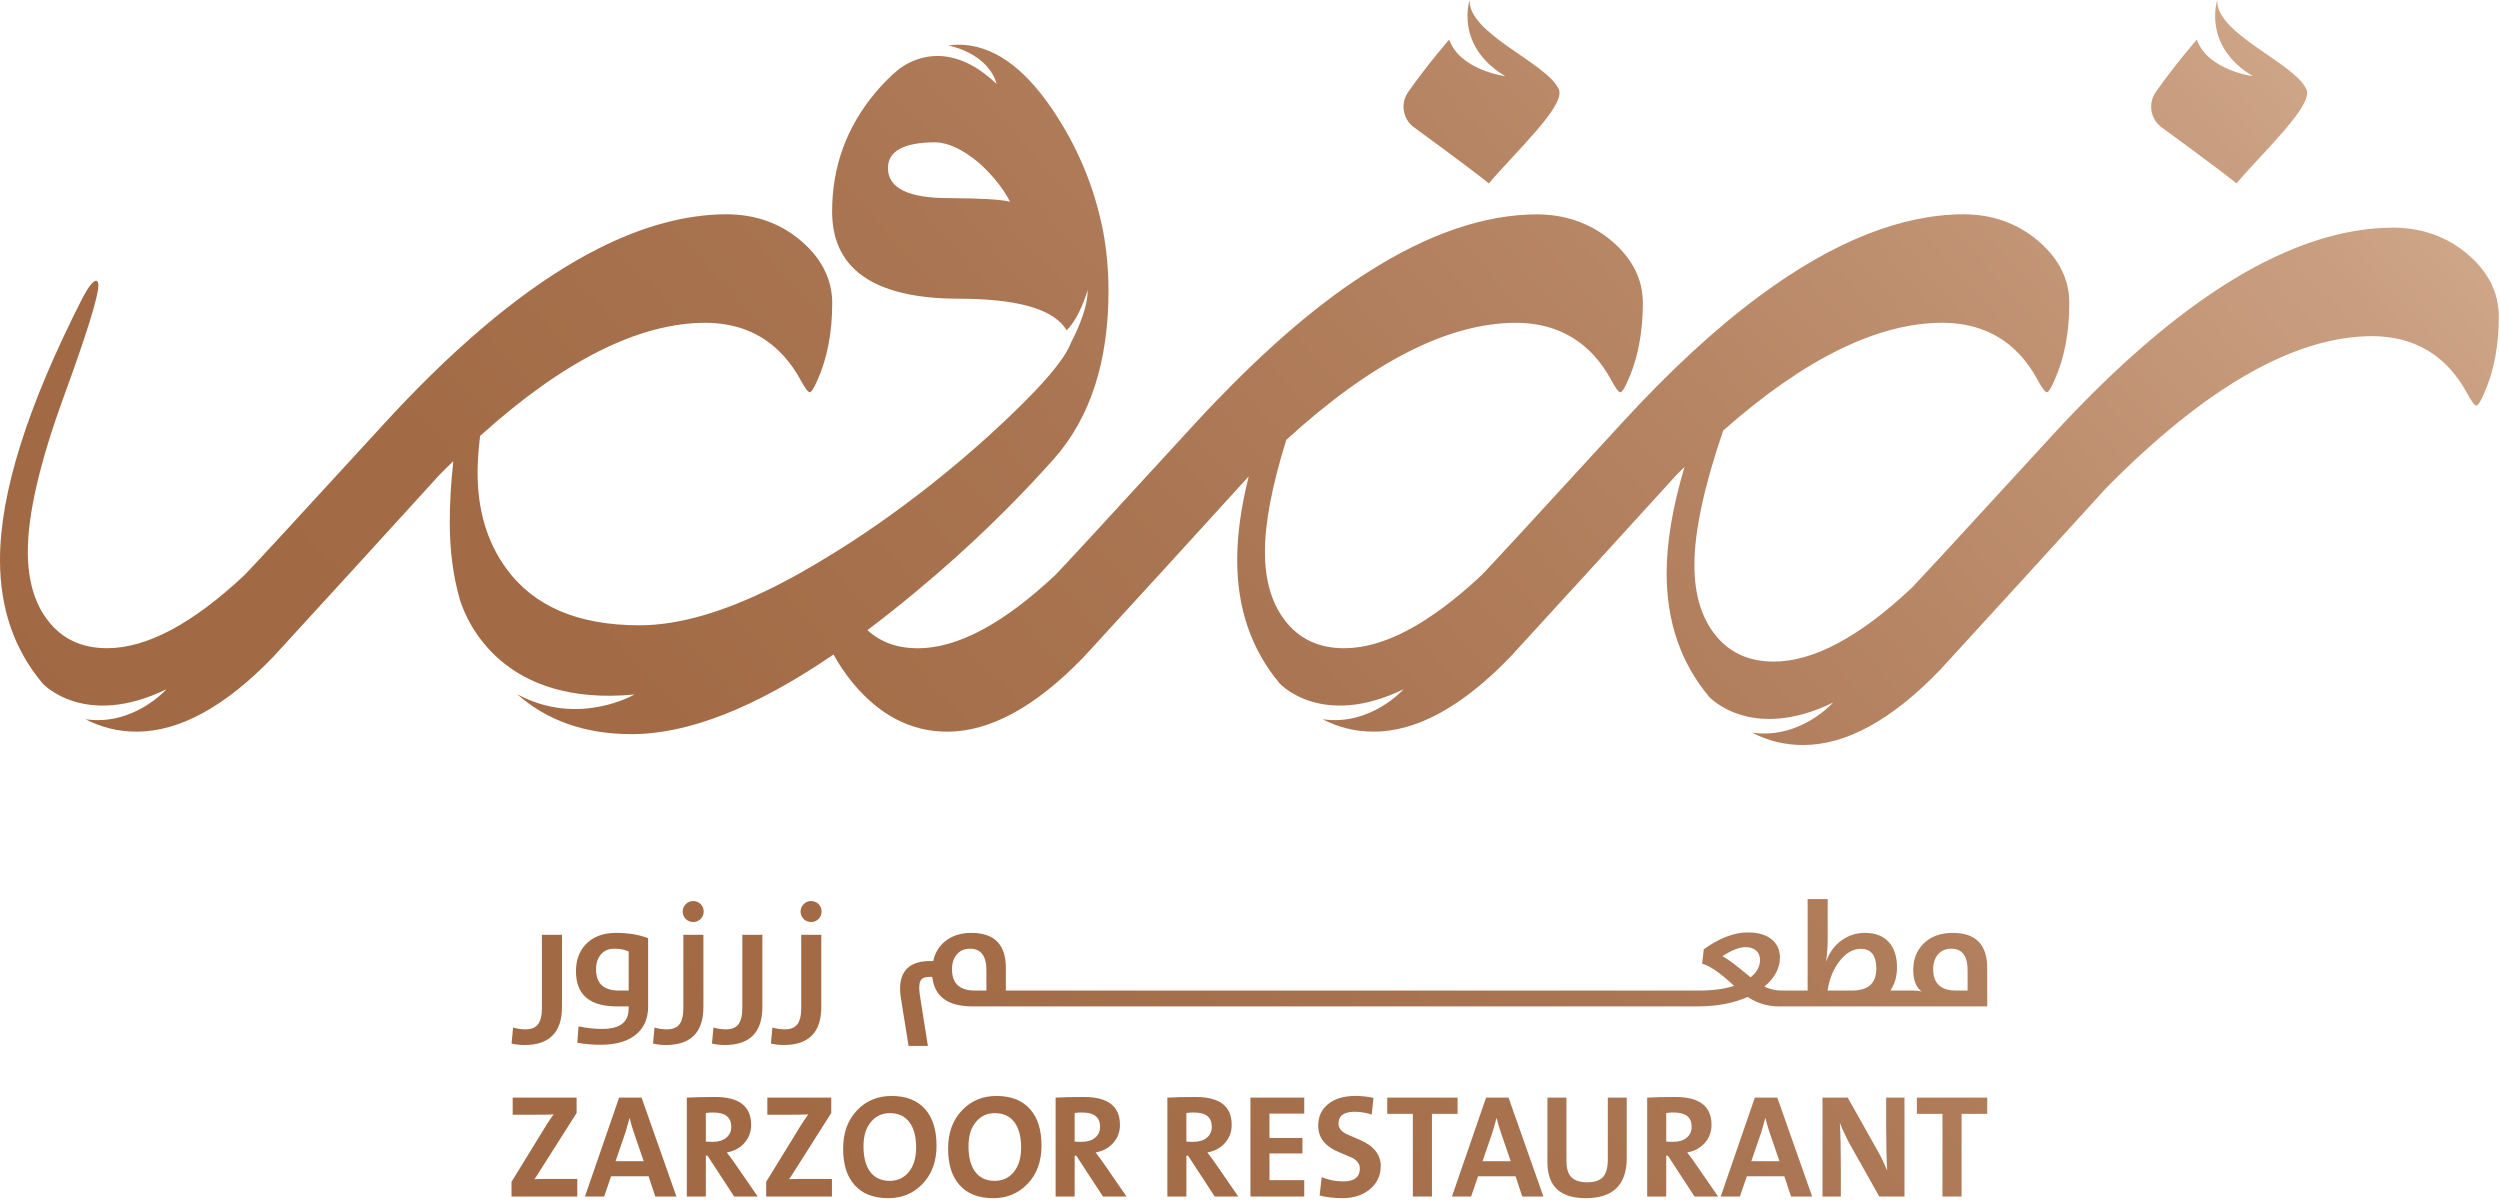 <svg xmlns="http://www.w3.org/2000/svg" width="1094" height="525" viewBox="0 0 1094 525" fill="none"><g clip-path="url(#clip0_531_1008)"><path d="M237.14 409.07H245.92V440.65C245.92 451.75 240.43 457.3 229.46 457.3C227.51 457.3 225.64 457.08 223.87 456.65L224.52 449.66C226.36 450.18 228.16 450.44 229.92 450.44C232.33 450.44 234.09 449.79 235.22 448.49C236.5 447.01 237.14 444.56 237.14 441.14V409.07ZM269.7 408.23C274.93 408.23 279.57 409 283.62 410.54V440.53C283.62 445.47 282 449.4 278.77 452.31C275.17 455.56 269.84 457.19 262.77 457.19C259.43 457.19 256.05 456.9 252.62 456.31L253.17 449.12C256.64 449.88 260.1 450.26 263.55 450.26C271.25 450.26 275.1 447.31 275.1 441.41V440.4H269.9C257.99 440.4 252.04 435.25 252.04 424.95C252.04 420.22 253.45 416.34 256.27 413.3C259.44 409.92 263.91 408.23 269.7 408.23ZM275.1 416.36C273.41 415.56 271.29 415.16 268.76 415.16C266.23 415.16 264.37 416.01 262.94 417.7C261.53 419.35 260.83 421.49 260.83 424.14C260.83 430.36 264.17 433.47 270.85 433.47H275.11V416.36H275.1ZM303.36 394.3C302.08 394.3 301 394.74 300.11 395.63C299.22 396.52 298.74 397.63 298.74 398.88C298.74 400.13 299.2 401.28 300.11 402.17C301 403.04 302.08 403.47 303.36 403.47C304.64 403.47 305.7 403.03 306.61 402.14C307.5 401.23 307.94 400.14 307.94 398.89C307.94 397.64 307.5 396.55 306.61 395.64C305.7 394.75 304.61 394.31 303.36 394.31V394.3ZM299.03 441.14C299.03 444.57 298.39 447.02 297.11 448.49C295.98 449.79 294.21 450.44 291.81 450.44C290.05 450.44 288.25 450.18 286.41 449.66L285.76 456.65C287.54 457.08 289.4 457.3 291.35 457.3C302.32 457.3 307.81 451.75 307.81 440.65V409.07H299.03V441.14ZM324.83 441.14C324.83 444.57 324.19 447.02 322.91 448.49C321.78 449.79 320.01 450.44 317.61 450.44C315.85 450.44 314.05 450.18 312.21 449.66L311.56 456.65C313.34 457.08 315.2 457.3 317.15 457.3C328.12 457.3 333.61 451.75 333.61 440.65V409.07H324.83V441.14ZM354.95 394.3C353.67 394.3 352.59 394.74 351.7 395.63C350.81 396.52 350.33 397.63 350.33 398.88C350.33 400.13 350.79 401.28 351.7 402.17C352.59 403.04 353.67 403.47 354.95 403.47C356.23 403.47 357.29 403.03 358.2 402.14C359.09 401.23 359.53 400.14 359.53 398.89C359.53 397.64 359.09 396.55 358.2 395.64C357.29 394.75 356.2 394.31 354.95 394.31V394.3ZM350.62 441.14C350.62 444.57 349.98 447.02 348.7 448.49C347.57 449.79 345.8 450.44 343.4 450.44C341.64 450.44 339.84 450.18 338 449.66L337.35 456.65C339.13 457.08 340.99 457.3 342.94 457.3C353.91 457.3 359.4 451.75 359.4 440.65V409.07H350.62V441.14ZM869.61 423.55V440.4H778.5C773.49 440.4 768.92 439.02 764.77 436.27C758.61 439.02 751.28 440.4 742.78 440.4H425.56C414.78 440.4 408.92 436.1 407.96 427.49H406.5C404.57 427.49 403.31 428.12 402.73 429.38C402.15 430.64 402.1 432.83 402.6 435.95L406.05 457.71H397.59L394.21 436.6C393.43 431.63 394 427.77 395.93 425.02C398.05 422.05 401.68 420.56 406.79 420.56H408.38C409.18 416.9 410.97 413.97 413.75 411.78C416.74 409.42 420.53 408.23 425.1 408.23C435.14 408.23 440.16 413.34 440.16 423.55V433.47H743.33C749.47 433.47 754.64 432.79 758.85 431.42C752.93 425.87 748.27 422.63 744.86 421.69L745.57 415.41C752.4 410.49 758.82 408.03 764.83 408.03C769.51 408.03 773.1 409.12 775.6 411.32C777.79 413.27 778.89 415.82 778.89 418.96C778.89 423.69 776.62 427.95 772.09 431.74C774.48 432.89 776.95 433.46 779.51 433.46H791.02V393.42H799.8V410.76C799.8 414.4 799.56 417.69 799.08 420.62H799.15C800.56 416.7 802.86 413.62 806.05 411.38C809.06 409.28 812.38 408.22 816 408.22C820.6 408.22 824.11 409.56 826.54 412.25C828.93 414.87 830.12 418.57 830.12 423.34C830.12 427.35 829.14 430.72 827.19 433.46H837.24C838.78 433.46 840.02 433.61 840.95 433.92C838.48 432.12 837.24 428.94 837.24 424.39C837.24 419.84 838.67 416.13 841.53 413.14C844.7 409.87 849.03 408.23 854.54 408.23C864.58 408.23 869.6 413.34 869.6 423.55H869.61ZM431.65 424.62C431.65 418.31 429.26 415.15 424.49 415.15C422.04 415.15 420.1 416 418.67 417.69C417.28 419.34 416.59 421.48 416.59 424.13C416.59 430.35 419.92 433.46 426.58 433.46H431.65V424.61V424.62ZM770.18 420.07C770.18 418.42 769.66 417.1 768.62 416.1C767.49 415.02 765.9 414.47 763.84 414.47C761.09 414.47 757.71 415.8 753.72 418.47C755.46 419.16 759.56 422.23 766.05 427.68C768.8 425.51 770.18 422.97 770.18 420.07ZM821.08 423.87C821.08 418.1 818.81 415.22 814.28 415.22C810.77 415.22 807.61 417.09 804.82 420.81C802.17 424.32 800.48 428.54 799.75 433.46H810.48C817.55 433.46 821.08 430.26 821.08 423.87ZM861.02 424.62C861.02 418.31 858.65 415.15 853.9 415.15C851.45 415.15 849.5 416 848.04 417.69C846.65 419.34 845.96 421.48 845.96 424.13C845.96 430.35 849.29 433.46 855.95 433.46H861.02V424.61V424.62ZM252.62 523.6V515.89H243.22C237.71 515.89 234.59 515.93 233.85 516.01C234.27 515.47 234.93 514.47 235.85 513L252.32 487.04V480.31H224.35V487.8H234.37C237.57 487.8 240.2 487.76 242.26 487.67C241.59 488.55 240.65 489.92 239.44 491.77L223.84 517.17V523.59H252.59L252.62 523.6ZM296 523.6L280.75 480.31H270.92L255.98 523.6H264.37L267.41 514.74H283.82L286.76 523.6H296ZM281.68 508.13H269.37L273.79 495.26C274.23 493.84 274.79 491.85 275.48 489.28H275.54C275.94 490.99 276.51 492.99 277.26 495.26L281.68 508.13ZM331.58 523.6L321.53 509.04C320.84 508.02 319.68 506.44 318.05 504.31C321.14 503.77 323.67 502.43 325.63 500.3C327.68 498.07 328.7 495.38 328.7 492.25C328.7 484.11 323.46 480.04 312.98 480.04C307.72 480.04 303.57 480.13 300.55 480.32V523.61H308.88V505.73H309.6L321.28 523.61H331.58V523.6ZM319.99 493.06C319.99 495.09 319.26 496.69 317.8 497.88C316.36 499.07 314.39 499.67 311.88 499.67C310.65 499.67 309.65 499.63 308.87 499.55V487.05C309.7 486.9 310.8 486.83 312.16 486.83C317.38 486.83 319.99 488.91 319.99 493.06ZM364.06 523.6V515.89H354.66C349.15 515.89 346.03 515.93 345.29 516.01C345.71 515.47 346.37 514.47 347.29 513L363.76 487.04V480.31H335.79V487.8H345.81C349.01 487.8 351.64 487.76 353.7 487.67C353.03 488.55 352.09 489.92 350.88 491.77L335.28 517.17V523.59H364.03L364.06 523.6ZM409.82 501.27C409.82 494.48 408.18 489.21 404.9 485.45C401.52 481.55 396.59 479.59 390.12 479.59C384.13 479.59 379.15 481.64 375.18 485.73C371.02 490.01 368.95 495.64 368.95 502.61C368.95 509.58 370.58 514.69 373.84 518.43C377.24 522.36 382.18 524.32 388.66 524.32C394.65 524.32 399.63 522.27 403.6 518.18C407.76 513.9 409.83 508.26 409.83 501.27H409.82ZM400.89 502.24C400.89 506.79 399.78 510.38 397.57 513.01C395.46 515.5 392.72 516.74 389.33 516.74C385.55 516.74 382.67 515.37 380.69 512.64C378.81 510.03 377.87 506.35 377.87 501.61C377.87 496.87 378.98 493.5 381.19 490.87C383.3 488.36 386.03 487.11 389.4 487.11C393.2 487.11 396.09 488.49 398.08 491.24C399.96 493.85 400.9 497.51 400.9 502.23L400.89 502.24ZM455.76 501.27C455.76 494.48 454.12 489.21 450.84 485.45C447.46 481.55 442.53 479.59 436.06 479.59C430.07 479.59 425.09 481.64 421.12 485.73C416.96 490.01 414.89 495.64 414.89 502.61C414.89 509.58 416.52 514.69 419.78 518.43C423.18 522.36 428.12 524.32 434.6 524.32C440.59 524.32 445.57 522.27 449.54 518.18C453.7 513.9 455.77 508.26 455.77 501.27H455.76ZM446.84 502.24C446.84 506.79 445.73 510.38 443.52 513.01C441.41 515.5 438.67 516.74 435.28 516.74C431.5 516.74 428.62 515.37 426.64 512.64C424.76 510.03 423.82 506.35 423.82 501.61C423.82 496.87 424.93 493.5 427.14 490.87C429.25 488.36 431.98 487.11 435.35 487.11C439.15 487.11 442.04 488.49 444.03 491.24C445.91 493.85 446.85 497.51 446.85 502.23L446.84 502.24ZM492.97 523.6L482.92 509.04C482.23 508.02 481.07 506.44 479.44 504.31C482.53 503.77 485.06 502.43 487.02 500.3C489.07 498.07 490.09 495.38 490.09 492.25C490.09 484.11 484.85 480.04 474.37 480.04C469.11 480.04 464.96 480.13 461.94 480.32V523.61H470.27V505.73H470.99L482.67 523.61H492.97V523.6ZM481.39 493.06C481.39 495.09 480.66 496.69 479.2 497.88C477.76 499.07 475.79 499.67 473.28 499.67C472.05 499.67 471.05 499.63 470.27 499.55V487.05C471.1 486.9 472.2 486.83 473.56 486.83C478.78 486.83 481.39 488.91 481.39 493.06ZM541.87 523.6L531.82 509.04C531.13 508.02 529.97 506.44 528.34 504.31C531.43 503.77 533.96 502.43 535.92 500.3C537.97 498.07 538.99 495.38 538.99 492.25C538.99 484.11 533.75 480.04 523.27 480.04C518.01 480.04 513.86 480.13 510.84 480.32V523.61H519.17V505.73H519.89L531.57 523.61H541.87V523.6ZM530.28 493.06C530.28 495.09 529.55 496.69 528.09 497.88C526.65 499.07 524.68 499.67 522.17 499.67C520.94 499.67 519.94 499.63 519.16 499.55V487.05C519.99 486.9 521.09 486.83 522.45 486.83C527.67 486.83 530.28 488.91 530.28 493.06ZM570.74 523.6V516.43H555.52V504.75H569.96V497.95H555.52V487.3H570.74V480.31H547.19V523.6H570.74ZM604.23 510.32C604.23 505.25 601.15 501.39 594.99 498.76C591.15 497.13 589.02 496.19 588.6 495.94C586.68 494.79 585.72 493.38 585.72 491.71C585.72 488.24 588.09 486.51 592.83 486.51C595.29 486.51 597.78 486.92 600.28 487.73L601.03 480.43C598.4 479.87 595.79 479.58 593.2 479.58C588.06 479.58 584.03 480.79 581.11 483.21C578.27 485.55 576.85 488.68 576.85 492.61C576.85 497.85 579.89 501.71 585.96 504.2C589.63 505.72 591.72 506.63 592.22 506.92C594.12 508.07 595.07 509.54 595.07 511.34C595.07 515.1 592.65 516.98 587.8 516.98C584.48 516.98 581.34 516.36 578.37 515.13L577.46 523.15C580.36 523.92 583.7 524.31 587.48 524.31C592.43 524.31 596.47 522.97 599.6 520.3C602.67 517.69 604.2 514.36 604.2 510.31L604.23 510.32ZM637.84 487.42V480.31H607.05V487.42H618.26V523.6H626.62V487.42H637.83H637.84ZM675.39 523.6L660.14 480.31H650.31L635.37 523.6H643.76L646.8 514.74H663.21L666.15 523.6H675.39ZM661.08 508.13H648.77L653.19 495.26C653.63 493.84 654.19 491.85 654.88 489.28H654.94C655.34 490.99 655.91 492.99 656.66 495.26L661.08 508.13ZM711.85 480.31H703.58V507.31C703.58 510.96 702.86 513.56 701.42 515.11C700.02 516.61 697.7 517.37 694.47 517.37C691.24 517.37 688.72 516.5 687.3 514.77C686.09 513.31 685.48 511.07 685.48 508.07V480.32H677.15V508.6C677.15 519.08 682.74 524.32 693.91 524.32C705.87 524.32 711.86 518.47 711.86 506.78V480.31H711.85ZM751.84 523.6L741.79 509.04C741.1 508.02 739.94 506.44 738.31 504.31C741.4 503.77 743.93 502.43 745.89 500.3C747.94 498.07 748.96 495.38 748.96 492.25C748.96 484.11 743.72 480.04 733.24 480.04C727.98 480.04 723.83 480.13 720.81 480.32V523.61H729.14V505.73H729.86L741.54 523.61H751.84V523.6ZM740.26 493.06C740.26 495.09 739.53 496.69 738.07 497.88C736.63 499.07 734.66 499.67 732.15 499.67C730.92 499.67 729.92 499.63 729.14 499.55V487.05C729.97 486.9 731.07 486.83 732.43 486.83C737.65 486.83 740.26 488.91 740.26 493.06ZM793 523.6L777.75 480.31H767.92L752.98 523.6H761.37L764.41 514.74H780.82L783.76 523.6H793ZM778.69 508.13H766.38L770.8 495.26C771.24 493.84 771.8 491.85 772.49 489.28H772.55C772.95 490.99 773.52 492.99 774.27 495.26L778.69 508.13ZM833.4 523.6V480.31H825.38V491.21C825.38 500.15 825.53 507.16 825.82 512.26C824.5 509.04 823.12 506.15 821.65 503.58L808.56 480.31H797.53V523.6H805.55V511.85C805.55 502.54 805.4 495.68 805.11 491.27C805.84 493.32 807.12 496.14 808.96 499.73L822.37 523.6H833.4ZM869.61 487.42V480.31H838.82V487.42H850.03V523.6H858.39V487.42H869.6H869.61ZM1093.48 138.42C1093.48 151.28 1091.35 162.54 1087.01 172.2C1085.49 175.78 1084.35 177.52 1083.66 177.45C1082.9 177.53 1081.61 175.78 1079.63 172.13C1070.65 155.54 1056.73 147.18 1037.94 147.1C1004.16 147.18 965.36 169.31 921.7 213.51C897.43 240.21 873.16 266.76 848.82 293.31C827.75 315.14 807.82 326.02 789.03 326.02C781.08 326.02 773.65 324.2 766.72 320.59C787.78 323.68 802.14 307.46 802.14 307.46C766.06 324.95 747.88 304.88 747.88 304.88C735.56 290.12 729.32 272.17 729.32 250.87C729.32 237.29 731.95 221.76 737.15 204.33C736.02 205.45 734.91 206.52 733.78 207.66C709.51 234.36 685.24 260.91 660.9 287.46C639.83 309.29 619.89 320.17 601.1 320.17C593.16 320.17 585.72 318.35 578.79 314.74C599.85 317.83 614.21 301.61 614.21 301.61C578.13 319.1 559.95 299.03 559.95 299.03C547.63 284.27 541.39 266.32 541.39 245.02C541.39 234.08 543.08 221.89 546.45 208.45C522.42 234.89 498.39 261.18 474.28 287.47C453.21 309.3 433.27 320.18 414.48 320.18C406.53 320.18 399.1 318.36 392.17 314.75C385.42 311.23 379.14 306.01 373.33 299.03C370.02 295.06 367.18 290.84 364.75 286.41C330.75 309.64 301.29 321.26 276.37 321.26C256.15 321.26 239.49 315.43 226.32 303.78C253.06 318.3 277.61 303.92 277.61 303.92C220.37 309.35 204.58 272.89 201.28 262.55C198.31 252.21 196.81 240.92 196.81 228.65C196.81 219.75 197.38 210.79 198.39 201.77C196.41 203.7 194.43 205.63 192.43 207.66C168.16 234.36 143.89 260.91 119.55 287.46C98.48 309.29 78.54 320.17 59.75 320.17C51.8 320.17 44.37 318.35 37.44 314.74C58.5 317.83 72.86 301.61 72.86 301.61C36.78 319.1 18.6 299.03 18.6 299.03C6.24 284.26 0 266.3 0 245C0 215.71 12.1 177.44 36.21 130.2C38.8 125.33 40.77 122.9 42.14 122.82C42.75 123.12 43.05 123.73 43.05 124.8C43.05 129.67 37.95 146.18 27.61 174.4C17.34 202.7 12.17 225.07 12.17 241.35C12.17 253.98 15.14 264.02 20.92 271.48C27.16 279.62 35.76 283.65 46.86 283.65C64.21 283.65 84.21 273 107.04 251.62C109.63 249.03 130.01 226.97 168.21 185.28C175.21 177.64 182.11 170.49 188.92 163.81C196.69 156.19 204.32 149.27 211.84 142.89C215.25 140 218.64 137.24 222 134.61C235.67 123.9 248.92 115.31 261.77 108.82C281.46 98.87 300.22 93.79 318 93.76C330.7 93.84 341.58 97.72 350.64 105.48C355.46 109.61 358.95 114.12 361.19 118.98C363.16 123.24 364.18 127.77 364.18 132.57C364.18 145.43 362.05 156.69 357.71 166.35C356.19 169.92 355.05 171.67 354.36 171.6C353.6 171.68 352.31 169.93 350.33 166.27C347.2 160.48 343.42 155.76 339.09 151.98C331 144.92 320.87 141.3 308.64 141.25C279.5 141.32 246.61 157.84 210.09 190.75C209.39 196.67 208.99 202.05 208.99 206.74C208.99 223.23 213.11 237.13 221.36 248.51C233.42 265.31 252.89 273.63 279.84 273.63C296.78 273.63 316.55 267.97 339.08 256.64C344.19 254.07 349.44 251.21 354.83 248.05C355.99 247.37 357.15 246.7 358.32 246C361.19 244.3 364.05 242.55 366.91 240.76C374.92 235.75 382.89 230.35 390.8 224.63C404.7 214.59 418.46 203.49 432.07 191.26C453.68 171.64 465.89 157.82 468.72 149.8C468.72 149.8 476.08 136.49 475.96 126.92C475.96 126.92 472.62 138.85 466.77 144.53C461.63 135.92 447.53 131.35 424.47 130.78C422.99 130.74 421.49 130.72 419.94 130.72C411.38 130.74 403.85 130.04 397.26 128.7C395.59 128.36 394 127.98 392.46 127.55C384.88 125.46 378.8 122.32 374.27 118.13C367.54 111.9 364.13 103.39 364.13 92.54C364.13 72.92 370.47 55.59 383.06 40.54C386.39 36.61 389.75 33.25 393.14 30.42C398.16 26.54 415 16.54 436.11 36.75C436.11 36.75 433.84 24.22 414.98 19.89C416.5 19.68 418.03 19.56 419.56 19.55C434.14 19.63 447.73 29.02 460.41 47.72C471.48 63.98 478.89 81.77 482.71 101.09C484.31 109.79 485.08 118.5 485.08 127.28C485.08 158.2 477.14 182.71 461.26 200.73C439.96 224.63 416.14 247 389.72 267.92C386.3 270.64 382.93 273.23 379.58 275.74C385.35 281.02 392.64 283.69 401.6 283.69C418.95 283.69 438.95 273.04 461.78 251.66C464.37 249.07 484.75 227.01 522.95 185.32C528.47 179.29 533.92 173.65 539.33 168.22C551.34 156.15 563.08 145.5 574.51 136.37C577.62 133.89 580.72 131.5 583.79 129.23C588.89 125.47 593.92 122.07 598.9 118.9C625.11 102.26 649.73 93.84 672.74 93.8C681.54 93.85 689.44 95.78 696.49 99.5C699.62 101.15 702.59 103.13 705.37 105.51C714.42 113.27 718.91 122.32 718.91 132.59C718.91 137.1 718.63 141.41 718.1 145.53C717.12 153.14 715.25 160.1 712.44 166.37C710.92 169.94 709.78 171.69 709.09 171.62C708.33 171.7 707.04 169.95 705.06 166.29C702.9 162.3 700.43 158.8 697.7 155.76C695.97 153.84 694.11 152.13 692.15 150.58C684.35 144.45 674.77 141.3 663.37 141.25C633.71 141.32 600.18 158.41 562.88 192.49C556.68 212.38 553.53 228.73 553.53 241.36C553.53 253.99 556.5 264.03 562.28 271.49C568.52 279.63 577.12 283.66 588.22 283.66C605.57 283.66 625.57 273.01 648.4 251.63C650.99 249.04 671.37 226.98 709.56 185.29C730.49 162.45 750.58 143.89 769.85 129.6C770.22 129.33 770.58 129.09 770.94 128.82C802.66 105.53 832.13 93.82 859.35 93.77C872.05 93.85 882.93 97.73 891.99 105.49C901.04 113.25 905.53 122.3 905.53 132.57C905.53 145.43 903.4 156.69 899.06 166.35C897.54 169.92 896.4 171.67 895.71 171.6C894.95 171.68 893.66 169.93 891.68 166.27C882.7 149.69 868.78 141.32 849.99 141.24C821.55 141.3 789.53 157.07 754.06 188.42C745.71 212.87 741.47 232.54 741.47 247.21C741.47 259.84 744.44 269.88 750.22 277.34C756.46 285.48 765.06 289.51 776.16 289.51C793.51 289.51 813.51 278.86 836.34 257.48C838.93 254.89 859.31 232.83 897.5 191.14C953.34 130.2 1003.25 99.7 1047.29 99.62C1060 99.7 1070.87 103.58 1079.93 111.33C1088.98 119.09 1093.47 128.14 1093.47 138.41L1093.48 138.42ZM442.01 88.31C438.96 82.35 434.37 76.71 428.42 71.28C421.24 65.32 414.83 62.35 409.18 62.27C395.44 62.35 388.57 66.09 388.57 73.57C388.57 82.43 397.66 86.78 415.75 86.7C429.57 86.78 438.35 87.31 442.01 88.3V88.31ZM945.52 55.42C945.52 55.42 969.69 73.01 978.7 80.24C990.15 66.66 1012.44 46.17 1009.31 39.11C1004.19 27.54 969.54 14.81 970.28 0C970.28 0 963.6 20 985.86 33.33C985.86 33.33 966.15 30.8 961.32 17.34C961.32 17.34 951.67 28.42 943.37 40.28C939.99 45.11 940.93 51.73 945.53 55.42H945.52ZM618.36 55.42C618.36 55.42 642.53 73.01 651.54 80.24C662.99 66.66 685.28 46.17 682.15 39.11C677.03 27.54 642.38 14.81 643.12 0C643.12 0 636.43 20 658.7 33.33C658.7 33.33 638.99 30.8 634.16 17.34C634.16 17.34 624.51 28.42 616.21 40.28C612.83 45.11 613.77 51.73 618.37 55.42H618.36Z" fill="url(#paint0_linear_531_1008)"></path></g><defs><linearGradient id="paint0_linear_531_1008" x1="965.3" y1="-131.16" x2="180.64" y2="560.69" gradientUnits="userSpaceOnUse"><stop stop-color="#D7B094"></stop><stop offset="0.12" stop-color="#C99E80"></stop><stop offset="0.34" stop-color="#B78665"></stop><stop offset="0.55" stop-color="#AA7552"></stop><stop offset="0.77" stop-color="#A26B46"></stop><stop offset="1" stop-color="#A06843"></stop></linearGradient><clipPath id="clip0_531_1008"><rect width="1093.48" height="524.32" fill="white"></rect></clipPath></defs></svg>